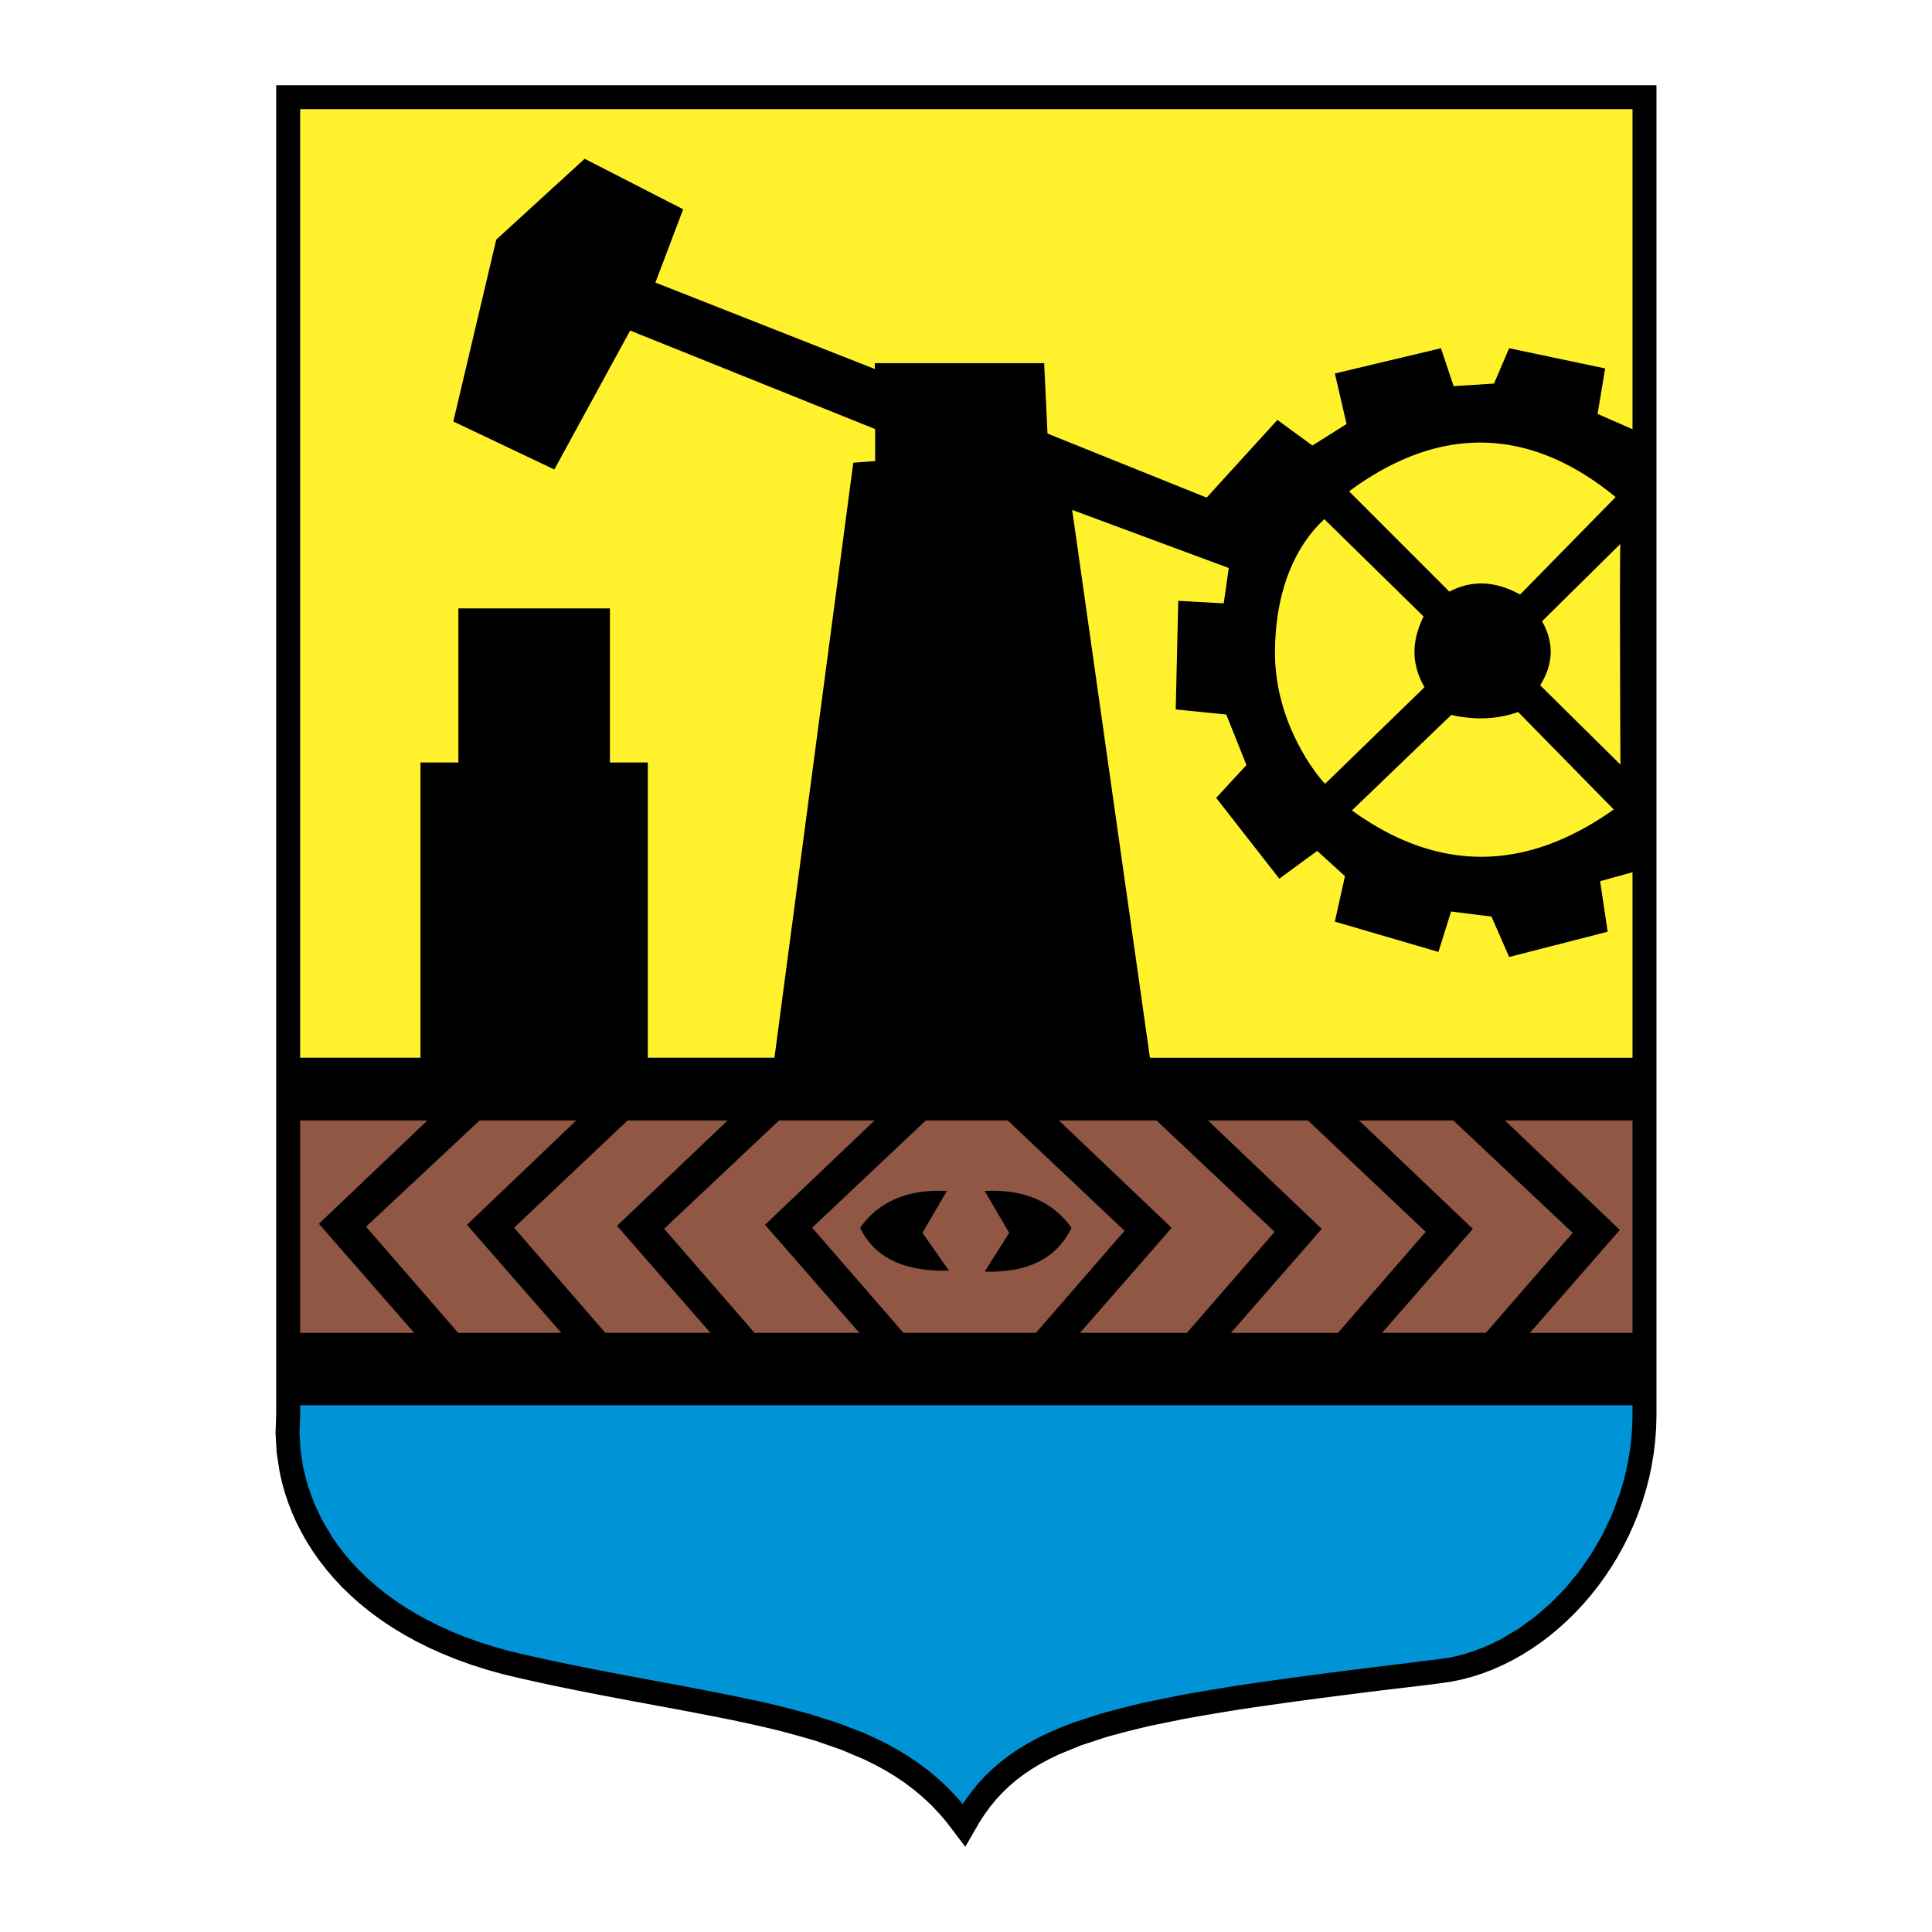 <svg xmlns="http://www.w3.org/2000/svg" width="2500" height="2500" viewBox="0 0 192.756 192.756"><g fill-rule="evenodd" clip-rule="evenodd"><path fill="#fff" d="M0 0h192.756v192.756H0V0z"/><path d="M28.182 109.949h135.884c.131 0 .236.113.236.25v24.555c0 .139-.105.25-.236.25H28.182a.243.243 0 0 1-.236-.25v-24.555c0-.137.106-.25.236-.25z" fill="#905744"/><path fill="#fff22d" d="M29.419 10.181H163.27v95.348H29.419V10.181z"/><path d="M28.846 137.127l134.566-.219c.959 13.754-6.898 28.391-18.256 29.287-23.414 1.85-39.436 5.895-48.917 14.1-17.078-10.182-36.366-12.131-51.695-16.223-11.257-3.004-18.108-14.746-15.698-26.945z" fill="#0094d6"/><path d="M27.557 141.129V8.504h137.709V141.18l-.031 1.266-.092 1.264-.146 1.25-.203 1.234-.254 1.217-.309 1.195-.355 1.174-.404 1.152-.451 1.129-.496 1.102-.537 1.076-.578 1.047-.619 1.018-.654.984-.693.953-.725.918-.76.883-.789.846-.82.807-.848.766-.873.725-.898.682-.922.637-.943.59-.965.543-.982.492-.998.441-1.016.387-1.029.332-1.039.277-1.051.217c-2.234.332-4.488.568-6.73.84-4.76.588-9.512 1.203-14.256 1.914-1.91.303-3.812.623-5.715.969l-3.338.684c-1.463.34-2.906.705-4.352 1.111l-2.494.816-2.195.893-.994.477-.93.5-.867.523-.811.551-.756.576-.707.607-.662.641-.619.674-.584.715-.549.754-.518.799-1.402 2.428-1.836-2.422-.766-.9-.802-.844-.84-.789-.878-.736-.916-.691-.956-.646-.997-.604-1.038-.566-1.079-.529-2.286-.965-2.457-.852a97.277 97.277 0 0 0-4.004-1.115 165.055 165.055 0 0 0-4.385-.982 414.748 414.748 0 0 0-6.435-1.242c-5.521-1.025-11.056-2.027-16.514-3.355l-1.604-.449-1.54-.494-1.477-.533-1.414-.574-1.351-.609-1.289-.648-1.229-.68-1.168-.715-1.108-.744-1.048-.775-.99-.801-.931-.828-.873-.852-.816-.871-.759-.895-.704-.91-.647-.928-.593-.943-.539-.955-.485-.965-.431-.975-.379-.98-.328-.986-.276-.988-.227-.99-.306-1.975-.115-1.957.066-1.869zm14.394-35.6V76.074h3.78V60.701h15.121v15.373h3.78v29.455h12.635l7.864-59.361 2.184-.169-.001-3.19-24.445-9.829-7.562 13.86-10.08-4.788 4.284-18.146 8.82-8.064 9.829 5.04-2.772 7.309 21.892 8.625v-.585h16.896l.334 7.026 15.879 6.389 7.057-7.751 3.494 2.554 3.406-2.146-1.166-5.04 10.586-2.521 1.26 3.78 4.031-.252 1.512-3.528 9.578 2.016-.756 4.537 3.484 1.528V10.894H29.947v94.635h12.004zm120.924-18.504l-3.232.893.756 5.041-9.83 2.52-1.764-4.032-4.031-.504-1.26 4.032-10.334-3.024 1.008-4.536-2.771-2.52-3.781 2.772-6.299-8.064 3.023-3.276-2.016-5.041-5.041-.504.252-10.837 4.537.252.504-3.528-15.625-5.796 7.758 54.657h48.146V87.025zm0 24.764h-12.727l11.463 10.92-8.969 10.27h10.232v-21.19h.001zm0 28.412H29.947v1l-.066 1.762.102 1.73.271 1.75.447 1.758.63 1.75.818 1.732 1.014 1.699.582.834.633.822.687.807.74.791.794.773.849.756.906.732.963.711 1.021.688 1.081.66 1.141.633 1.202.604 1.265.572 1.327.537 1.392.504 1.457.467 1.522.428c4.262 1.037 8.573 1.861 12.882 2.674 4.332.805 8.664 1.588 12.964 2.551 1.429.34 2.844.703 4.259 1.096l2.659.842 2.516.959 1.204.535 1.167.572 1.131.617 1.093.664 1.055.713 1.017.766.977.822.937.879.895.939.566.666c.458-.707.972-1.354 1.503-2.004l.717-.779.762-.736.812-.699.865-.66.918-.621.973-.588 1.029-.555 1.09-.521 1.148-.494 1.217-.467 2.635-.863c1.498-.422 2.992-.801 4.508-1.154l3.414-.697c1.93-.352 3.859-.676 5.797-.984 5.691-.852 11.396-1.566 17.107-2.26l3.822-.484.92-.189.916-.244.908-.293.9-.344.891-.395.879-.439 1.715-1.02 1.648-1.193 1.566-1.355 1.471-1.51 1.359-1.648 1.236-1.777 1.098-1.895.947-1.998.785-2.09.326-1.076.281-1.096.232-1.111.186-1.127.135-1.143.082-1.154.029-1.18v-.952h.001zm-132.928-7.222H41.32l-9.501-10.881 10.82-10.309H29.947v21.19zm118.299 0L156.91 123 145 111.789h-9.41l11.354 10.816-9.057 10.373h10.359v.001zm-14.756 0l8.754-10.08-11.748-11.109h-9.982l11.355 10.816-9.057 10.373h10.678zm-15.074 0l8.754-10.08-11.781-11.109h-9.74l11.248 10.715-9.146 10.475h10.665v-.001zm-15.062 0l8.844-10.182-11.654-11.008h-8.182L81.029 122.49l9.107 10.488h13.218v.001zm-17.613 0L76.329 122.2l10.927-10.41h-9.532L66.26 122.592l9.02 10.387h10.461zm-14.858 0l-9.323-10.678 11.034-10.512h-9.976L51.287 122.49l9.108 10.488h10.488v.001zm-14.883 0L46.588 122.2l10.902-10.41h-9.648l-11.323 10.6 9.196 10.59H56v-.001zm38.677-6.209L92.029 123l2.445-4.176c-3.65-.178-6.638.857-8.658 3.666 1.502 3.151 4.643 4.389 8.861 4.28zm3.565.101l2.445-3.871-2.445-4.176c3.65-.178 6.637.857 8.658 3.666-1.502 3.151-4.439 4.49-8.658 4.381zm33.877-75.086l9.914 9.723c-1.24 2.479-1.209 4.83.094 7.054l-9.912 9.627c0 .126-4.99-5.338-5.006-12.976-.02-9.734 4.91-13.252 4.91-13.428zm2.479-2.764c8.928-6.609 17.92-6.546 26.594.572l-9.531 9.723c-2.479-1.367-4.83-1.462-7.055-.286l-10.008-10.009zm27.07 5.242l-7.816 7.722c1.209 2.128 1.145 4.257-.189 6.386l8.006 7.912c-.001 0-.095-21.924-.001-22.02zm-26.785 26.595l9.914-9.532c2.352.54 4.574.445 6.672-.286l9.533 9.723c-8.834 6.26-17.539 6.291-26.119.095z"/></g></svg>